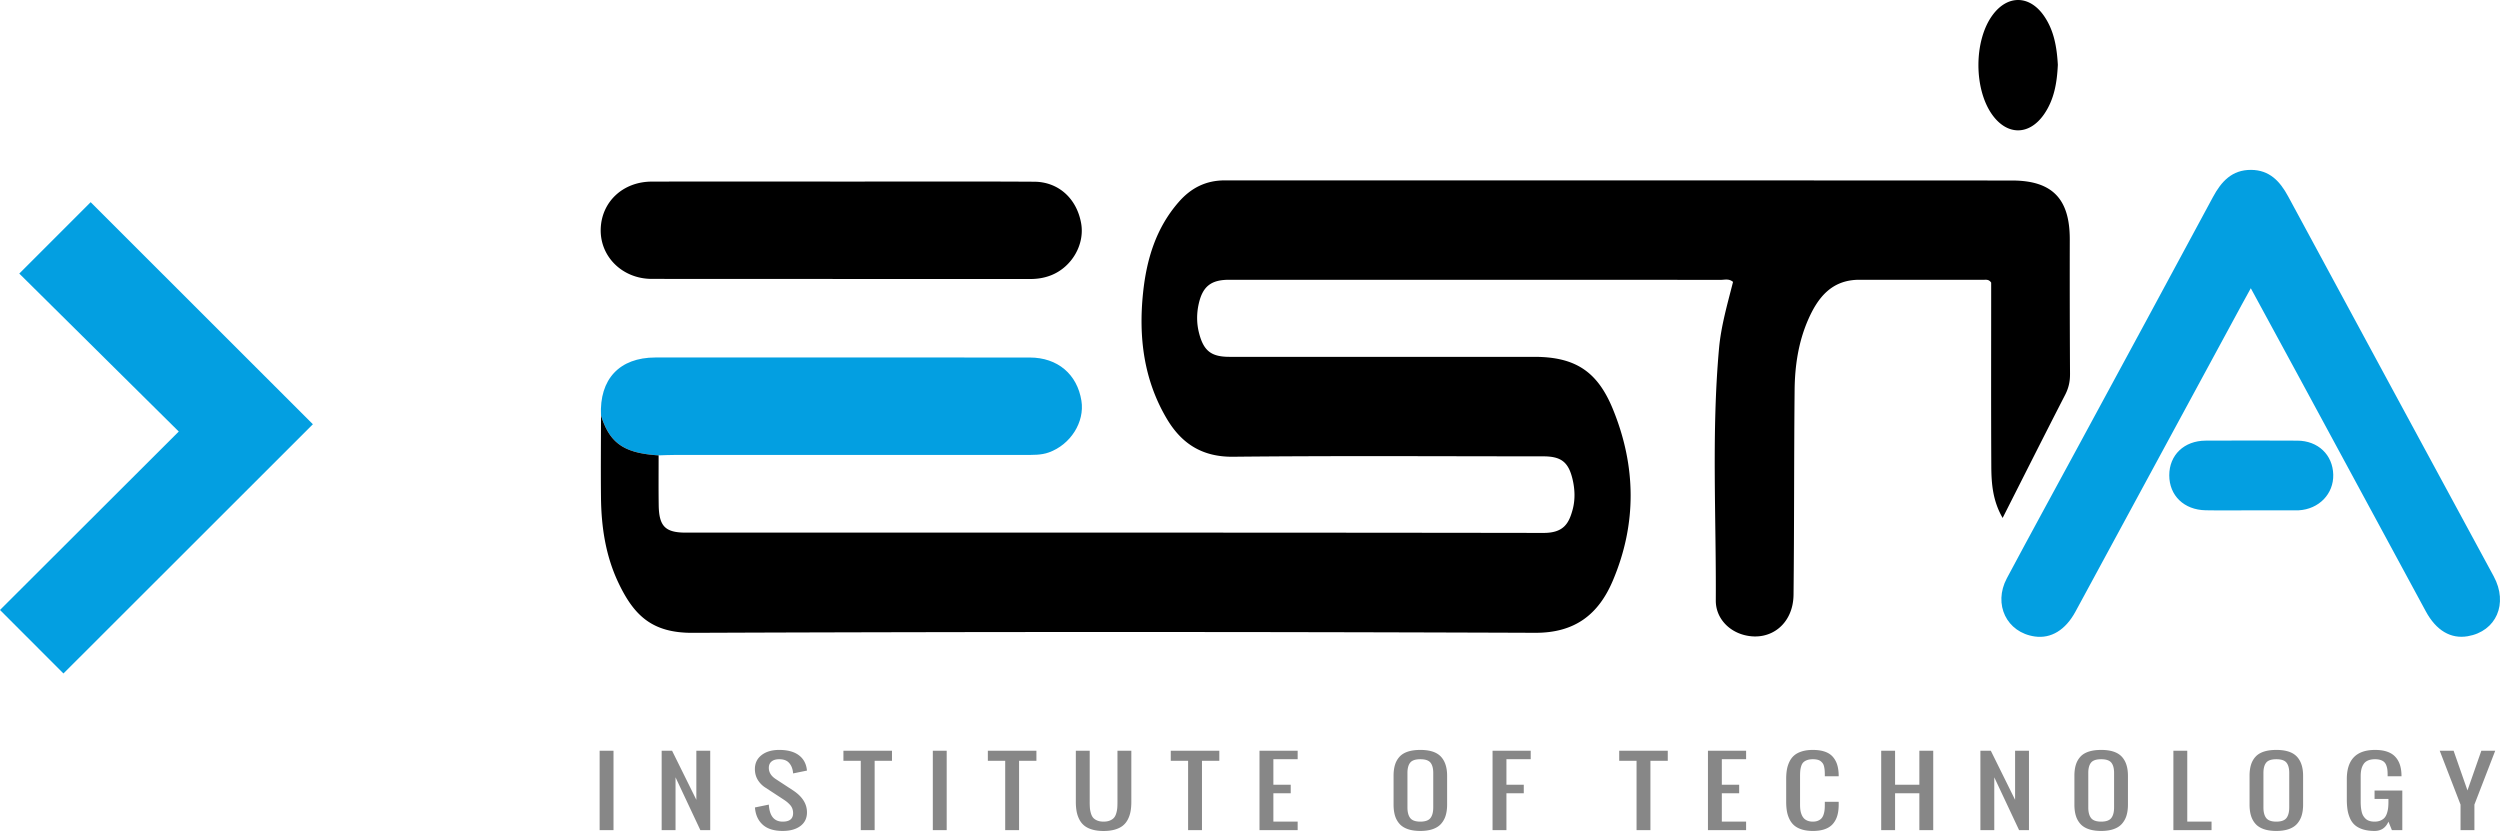 <svg xmlns="http://www.w3.org/2000/svg" viewBox="0 0 927.134 308.172"><path d="M924.804 213.735c-25.402-46.96-50.878-93.881-76.22-140.874-3.067-5.688-6.96-9.822-13.773-9.859-7.049-.038-11.013 4.27-14.147 10.107-16.762 31.212-33.671 62.343-50.534 93.5-8.63 15.943-17.348 31.84-25.877 47.837-5.162 9.683-.051 20.116 10.362 21.598 6.019.856 11.375-2.383 15.088-9.233 20.528-37.872 41.04-75.753 61.56-113.63 1.012-1.867 2.045-3.723 3.455-6.288 6.22 11.454 11.946 21.968 17.645 32.496 15.756 29.107 31.495 58.224 47.256 87.329 3.86 7.129 9.27 10.308 15.55 9.232 10.579-1.811 15.098-12.114 9.635-22.215zM7.152 101.455l59.145 58.579L0 226.209l23.53 23.55 92.506-92.426L33.62 74.979 7.152 101.456zm374.768 31.136c-46.29-.042-92.58-.03-138.87-.013-13.32.006-20.822 8.048-20.166 21.516 3.23 10.304 8.535 13.974 21.368 14.785 1.995-.056 3.99-.16 5.985-.16 43.292-.01 86.585-.003 129.878-.016 2.984-.001 5.966.121 8.88-.929 8.01-2.888 13.312-11.218 12.059-19.134-1.558-9.839-8.816-16.04-19.134-16.049zm470.053 30.825c-11.33-.066-22.662-.056-33.992-.004-7.997.037-13.495 5.33-13.5 12.847-.006 7.511 5.45 12.829 13.5 12.982 5.663.108 11.33.02 16.995.021h16.496c.334 0 .668.013 1-.006 7.52-.418 13.01-6.092 12.822-13.25-.192-7.34-5.616-12.545-13.321-12.59z" fill="#039fe1"/><path d="M767.583 88.808c.027-15.014-6.421-21.854-21.398-21.863-97.331-.06-194.662-.021-291.993-.047-6.972-.002-12.461 2.78-17.01 7.965-8.494 9.686-11.984 21.341-13.275 33.773-1.705 16.414.255 32.275 8.85 46.729 5.47 9.197 13.131 14.14 24.554 14.021 38.328-.397 76.663-.153 114.995-.148 6.599 0 9.345 2.058 10.868 8.431.9 3.766 1.046 7.65.024 11.4-1.4 5.14-3.399 8.58-10.813 8.569-105.997-.163-211.995-.108-317.992-.109-7.646 0-9.99-2.302-10.109-10.151-.093-6.165-.027-12.333-.032-18.5-12.833-.81-18.138-4.48-21.368-14.784-.01 10.16-.119 20.326-.005 30.49.123 10.91 1.725 21.575 6.462 31.54 5.743 12.083 12.447 18.623 27.48 18.564a40371.02 40371.02 0 0 1 312.49-.01c14.887.057 23.553-6.931 28.82-19.361 8.93-21.078 8.66-42.444.015-63.59-5.756-14.077-14.056-19.391-29.18-19.391-37.665 0-75.331.001-112.997-.002-6.767 0-9.581-2.188-11.284-8.764-.937-3.618-.943-7.261-.13-10.895 1.438-6.427 4.557-8.912 11.18-8.913 60.831-.005 121.663-.007 182.495.025 1.402 0 2.954-.538 4.475.76-2.05 8.129-4.443 16.277-5.2 24.713-2.788 31.107-1.018 62.284-1.193 93.43-.036 6.334 4.587 11.33 10.664 12.845 9.702 2.418 18.05-4.187 18.167-14.95.277-25.329.15-50.662.399-75.991.087-8.853 1.383-17.624 4.932-25.83 3.614-8.353 8.773-15.011 19.072-15.006 15.333.007 30.665-.002 45.998.011.96.001 2.03-.258 2.895 1.045v5.206c.002 21-.066 42 .048 62.998.035 6.359.534 12.725 4.202 19.067 7.982-15.763 15.513-30.75 23.184-45.667 1.266-2.462 1.817-4.872 1.802-7.612a6643.556 6643.556 0 0 1-.092-49.998zm-525.86 14.62c46.783.05 93.567.014 140.35.043 2.71.002 5.303-.417 7.794-1.413 7.662-3.063 12.453-11.4 11.083-19.209-1.61-9.175-8.351-15.41-17.423-15.46-23.807-.135-47.616-.046-71.424-.052-23.475-.007-46.95-.051-70.426.013-10.753.03-18.717 7.62-18.905 17.765-.187 10.15 8.11 18.302 18.95 18.314zM758.03 42.396c3.833-5.53 4.826-11.902 5.127-18.367-.366-6.443-1.376-12.636-5.073-18.041-5.398-7.892-13.644-7.984-19.231-.263-6.852 9.467-6.862 27.301-.021 36.836 5.56 7.75 13.734 7.716 19.198-.165z"/><path d="M222.377 307.86h5.146v-29.453h-5.146v29.452zm35.865-11.243l-9.004-18.21h-3.86v29.452h5.146v-19.591l9.205 19.591h3.659v-29.452h-5.146v18.21zm30.74-15.055c1.54 0 2.71.403 3.508 1.208.797.806 1.31 1.877 1.537 3.213.054.373.087.652.1.839l5.146-1.053a25.33 25.33 0 0 0-.14-.953c-.403-2.136-1.465-3.788-3.186-4.955-1.722-1.167-4.044-1.75-6.965-1.75-2.72 0-4.904.64-6.552 1.923-1.648 1.282-2.473 3.007-2.473 5.177 0 1.49.353 2.819 1.056 3.986a8.774 8.774 0 0 0 2.824 2.884l6.431 4.207c.604.395 1.08.727 1.428.995.348.269.737.625 1.165 1.068.429.444.747.932.955 1.463.208.532.311 1.11.311 1.734 0 2.104-1.286 3.156-3.859 3.156-3.175 0-4.89-2.104-5.145-6.312l-5.145 1.052c.2 2.696 1.155 4.822 2.864 6.377 1.708 1.556 4.184 2.334 7.426 2.334 2.747 0 4.935-.608 6.563-1.824 1.628-1.216 2.442-2.904 2.442-5.063 0-3.155-1.715-5.867-5.146-8.135l-6.431-4.208c-1.716-1.117-2.573-2.503-2.573-4.158 0-1.008.335-1.794 1.005-2.358s1.621-.847 2.854-.847zm23.806.592h6.431v25.705h5.146v-25.705h6.431v-3.747h-18.008v3.747zm33.151 25.705h5.146v-29.452h-5.146v29.452zm20.41-25.705h6.43v25.705h5.146v-25.705h6.432v-3.747h-18.009v3.747zm48.064 15.186c0 .91-.023 1.672-.07 2.285a9.816 9.816 0 0 1-.372 1.964c-.201.696-.48 1.252-.834 1.668-.355.417-.858.762-1.508 1.036s-1.437.41-2.361.41c-.925 0-1.712-.136-2.362-.41s-1.153-.62-1.508-1.036c-.355-.416-.632-.972-.834-1.668s-.325-1.35-.372-1.964a30.835 30.835 0 0 1-.07-2.285v-18.933h-5.145v18.933c0 1.348.1 2.556.301 3.624.201 1.069.543 2.063 1.025 2.984s1.109 1.684 1.88 2.292c.77.609 1.752 1.083 2.944 1.422 1.193.34 2.573.51 4.14.51s2.948-.17 4.141-.51c1.193-.34 2.174-.813 2.944-1.422.771-.608 1.397-1.372 1.88-2.292s.824-1.915 1.025-2.984c.2-1.068.302-2.276.302-3.624v-18.933h-5.146v18.933zm19.766-15.186h6.431v25.705h5.146v-25.705h6.431v-3.747H434.18v3.747zm32.91 25.705h14.15v-3.155h-9.005v-10.519h6.432v-3.156h-6.432v-9.467h9.005v-3.155h-14.15v29.452zm59.65-29.748c-1.808 0-3.36.213-4.653.64-1.293.428-2.32 1.066-3.085 1.915a7.8 7.8 0 0 0-1.668 3c-.349 1.15-.523 2.498-.523 4.043v10.683c0 1.545.174 2.901.523 4.068a8.005 8.005 0 0 0 1.668 3.05c.764.865 1.792 1.522 3.085 1.971 1.293.45 2.845.674 4.653.674 1.796 0 3.34-.227 4.633-.682s2.321-1.118 3.085-1.989a8.184 8.184 0 0 0 1.679-3.057c.354-1.167.532-2.512.532-4.035V287.71c0-3.111-.777-5.49-2.331-7.133-1.555-1.643-4.087-2.465-7.598-2.465zm4.784 21.333c0 1.732-.345 3.04-1.035 3.928-.69.888-1.94 1.332-3.749 1.332-1.808 0-3.058-.444-3.748-1.332-.69-.887-1.035-2.196-1.035-3.928v-12.787c0-1.71.341-2.985 1.025-3.83.683-.843 1.936-1.265 3.758-1.265s3.075.422 3.759 1.266c.683.844 1.025 2.12 1.025 3.83v12.786zm21.996 8.415h5.146v-13.674h6.432v-3.156h-6.432v-9.467h9.005v-3.155h-14.15v29.452zm46.968-25.705h6.433v25.705h5.144v-25.705h6.433v-3.747h-18.01v3.747zm32.91 25.705h14.15v-3.155h-9.004v-10.519h6.432v-3.156h-6.432v-9.467h9.005v-3.155h-14.15v29.452zm48.488-19.986c0-.438-.007-.76-.02-.97-.067-1.39-.285-2.607-.653-3.648-.37-1.04-.918-1.956-1.649-2.745s-1.705-1.386-2.923-1.791c-1.22-.406-2.667-.608-4.342-.608-1.515 0-2.848.175-4 .526s-2.097.832-2.834 1.446-1.336 1.383-1.799 2.309c-.462.926-.787 1.915-.975 2.967s-.28 2.24-.28 3.566v8.4c0 1.325.093 2.514.28 3.566s.513 2.04.975 2.966c.463.926 1.062 1.699 1.799 2.318s1.681 1.104 2.834 1.454 2.485.526 4 .526c1.768 0 3.28-.23 4.532-.69 1.253-.46 2.244-1.132 2.975-2.013s1.26-1.899 1.588-3.05.492-2.487.492-4.01v-1.052h-5.146v1.052c0 .724-.026 1.359-.08 1.907a8.48 8.48 0 0 1-.351 1.693c-.181.58-.43 1.057-.745 1.43-.314.372-.747.679-1.295.92-.55.241-1.207.362-1.97.362s-1.43-.118-2-.354c-.57-.235-1.026-.545-1.366-.928a4.54 4.54 0 0 1-.835-1.422 7.479 7.479 0 0 1-.432-1.701c-.074-.57-.11-1.205-.11-1.907v-10.519c0-.81.026-1.492.08-2.046.053-.553.17-1.12.351-1.701.18-.58.439-1.044.775-1.389.334-.345.8-.627 1.396-.846.596-.22 1.31-.33 2.14-.33.644 0 1.207.059 1.69.174.482.115.88.296 1.195.542.315.247.576.515.784.805.208.291.365.655.472 1.093.107.439.181.863.221 1.274.04.411.068.907.08 1.487v.937h5.146zm29.916 3.156h-9.005v-12.622h-5.146v29.452h5.146v-13.674h9.005v13.674h5.145v-29.452h-5.145v12.622zm35.504 5.588l-9.005-18.21h-3.86v29.452h5.146v-19.591l9.206 19.591h3.658v-29.452h-5.145v18.21zm31.924-18.506c-1.808 0-3.36.213-4.653.64-1.293.428-2.321 1.066-3.085 1.915s-1.32 1.85-1.668 3-.522 2.498-.522 4.043v10.683c0 1.545.174 2.901.522 4.068.349 1.167.904 2.183 1.668 3.05s1.792 1.522 3.085 1.971 2.845.674 4.653.674c1.796 0 3.34-.227 4.633-.682s2.322-1.118 3.085-1.989a8.184 8.184 0 0 0 1.679-3.057c.354-1.167.532-2.512.532-4.035V287.71c0-3.111-.777-5.49-2.33-7.133-1.556-1.643-4.088-2.465-7.599-2.465zm4.785 21.333c0 1.732-.346 3.04-1.036 3.928-.69.888-1.94 1.332-3.749 1.332s-3.058-.444-3.748-1.332c-.69-.887-1.035-2.196-1.035-3.928v-12.787c0-1.71.342-2.985 1.025-3.83.683-.843 1.936-1.265 3.758-1.265s3.076.422 3.76 1.266c.683.844 1.025 2.12 1.025 3.83v12.786zm27.14-21.037h-5.145v29.452h14.15v-3.155h-9.005v-26.297zm33.031-.296c-1.808 0-3.36.213-4.653.64-1.293.428-2.321 1.066-3.085 1.915s-1.32 1.85-1.668 3-.522 2.498-.522 4.043v10.683c0 1.545.174 2.901.522 4.068.349 1.167.905 2.183 1.668 3.05s1.792 1.522 3.085 1.971 2.845.674 4.653.674c1.796 0 3.34-.227 4.633-.682s2.322-1.118 3.085-1.989a8.184 8.184 0 0 0 1.679-3.057c.354-1.167.532-2.512.532-4.035V287.71c0-3.111-.777-5.49-2.33-7.133-1.556-1.643-4.088-2.465-7.599-2.465zm4.785 21.333c0 1.732-.346 3.04-1.035 3.928-.69.888-1.94 1.332-3.75 1.332s-3.058-.444-3.748-1.332c-.69-.887-1.035-2.196-1.035-3.928v-12.787c0-1.71.342-2.985 1.025-3.83.683-.843 1.936-1.265 3.758-1.265s3.076.422 3.76 1.266c.683.844 1.025 2.12 1.025 3.83v12.786zm31.644-3.156h5.145v1.052c0 .844-.036 1.594-.11 2.252-.074.657-.218 1.32-.432 1.989-.215.668-.506 1.219-.875 1.652-.368.432-.867.786-1.497 1.06s-1.373.41-2.23.41c-.724 0-1.365-.09-1.92-.27s-1.02-.444-1.387-.79c-.37-.345-.677-.731-.925-1.158s-.436-.934-.563-1.52a14.545 14.545 0 0 1-.271-1.726 20.192 20.192 0 0 1-.08-1.899v-9.467c0-.953.08-1.788.24-2.506.161-.718.433-1.375.814-1.972s.932-1.052 1.649-1.364c.717-.313 1.597-.47 2.642-.47.765 0 1.424.092 1.98.272.557.181 1.002.422 1.337.724s.6.692.794 1.175c.194.482.328.972.402 1.47.073.5.117 1.094.13 1.784v.887h5.146c0-.405-.006-.706-.02-.903-.067-1.392-.295-2.617-.684-3.674-.388-1.057-.964-1.98-1.728-2.77s-1.762-1.388-2.994-1.799c-1.234-.411-2.688-.616-4.363-.616-6.994 0-10.49 3.605-10.49 10.814v7.462c0 1.468.086 2.767.26 3.896a12.55 12.55 0 0 0 .945 3.22c.455 1.02 1.066 1.858 1.83 2.515s1.75 1.179 2.963 1.562 2.644.575 4.292.575c2.425 0 4.14-1.15 5.145-3.451l1.287 3.155h3.858v-14.693h-10.29v3.122zm39.603-17.881l-5.146 14.726-5.145-14.726h-5.146l7.719 19.985v9.467h5.144v-9.467l7.72-19.985h-5.146z" fill="#878787"/></svg>